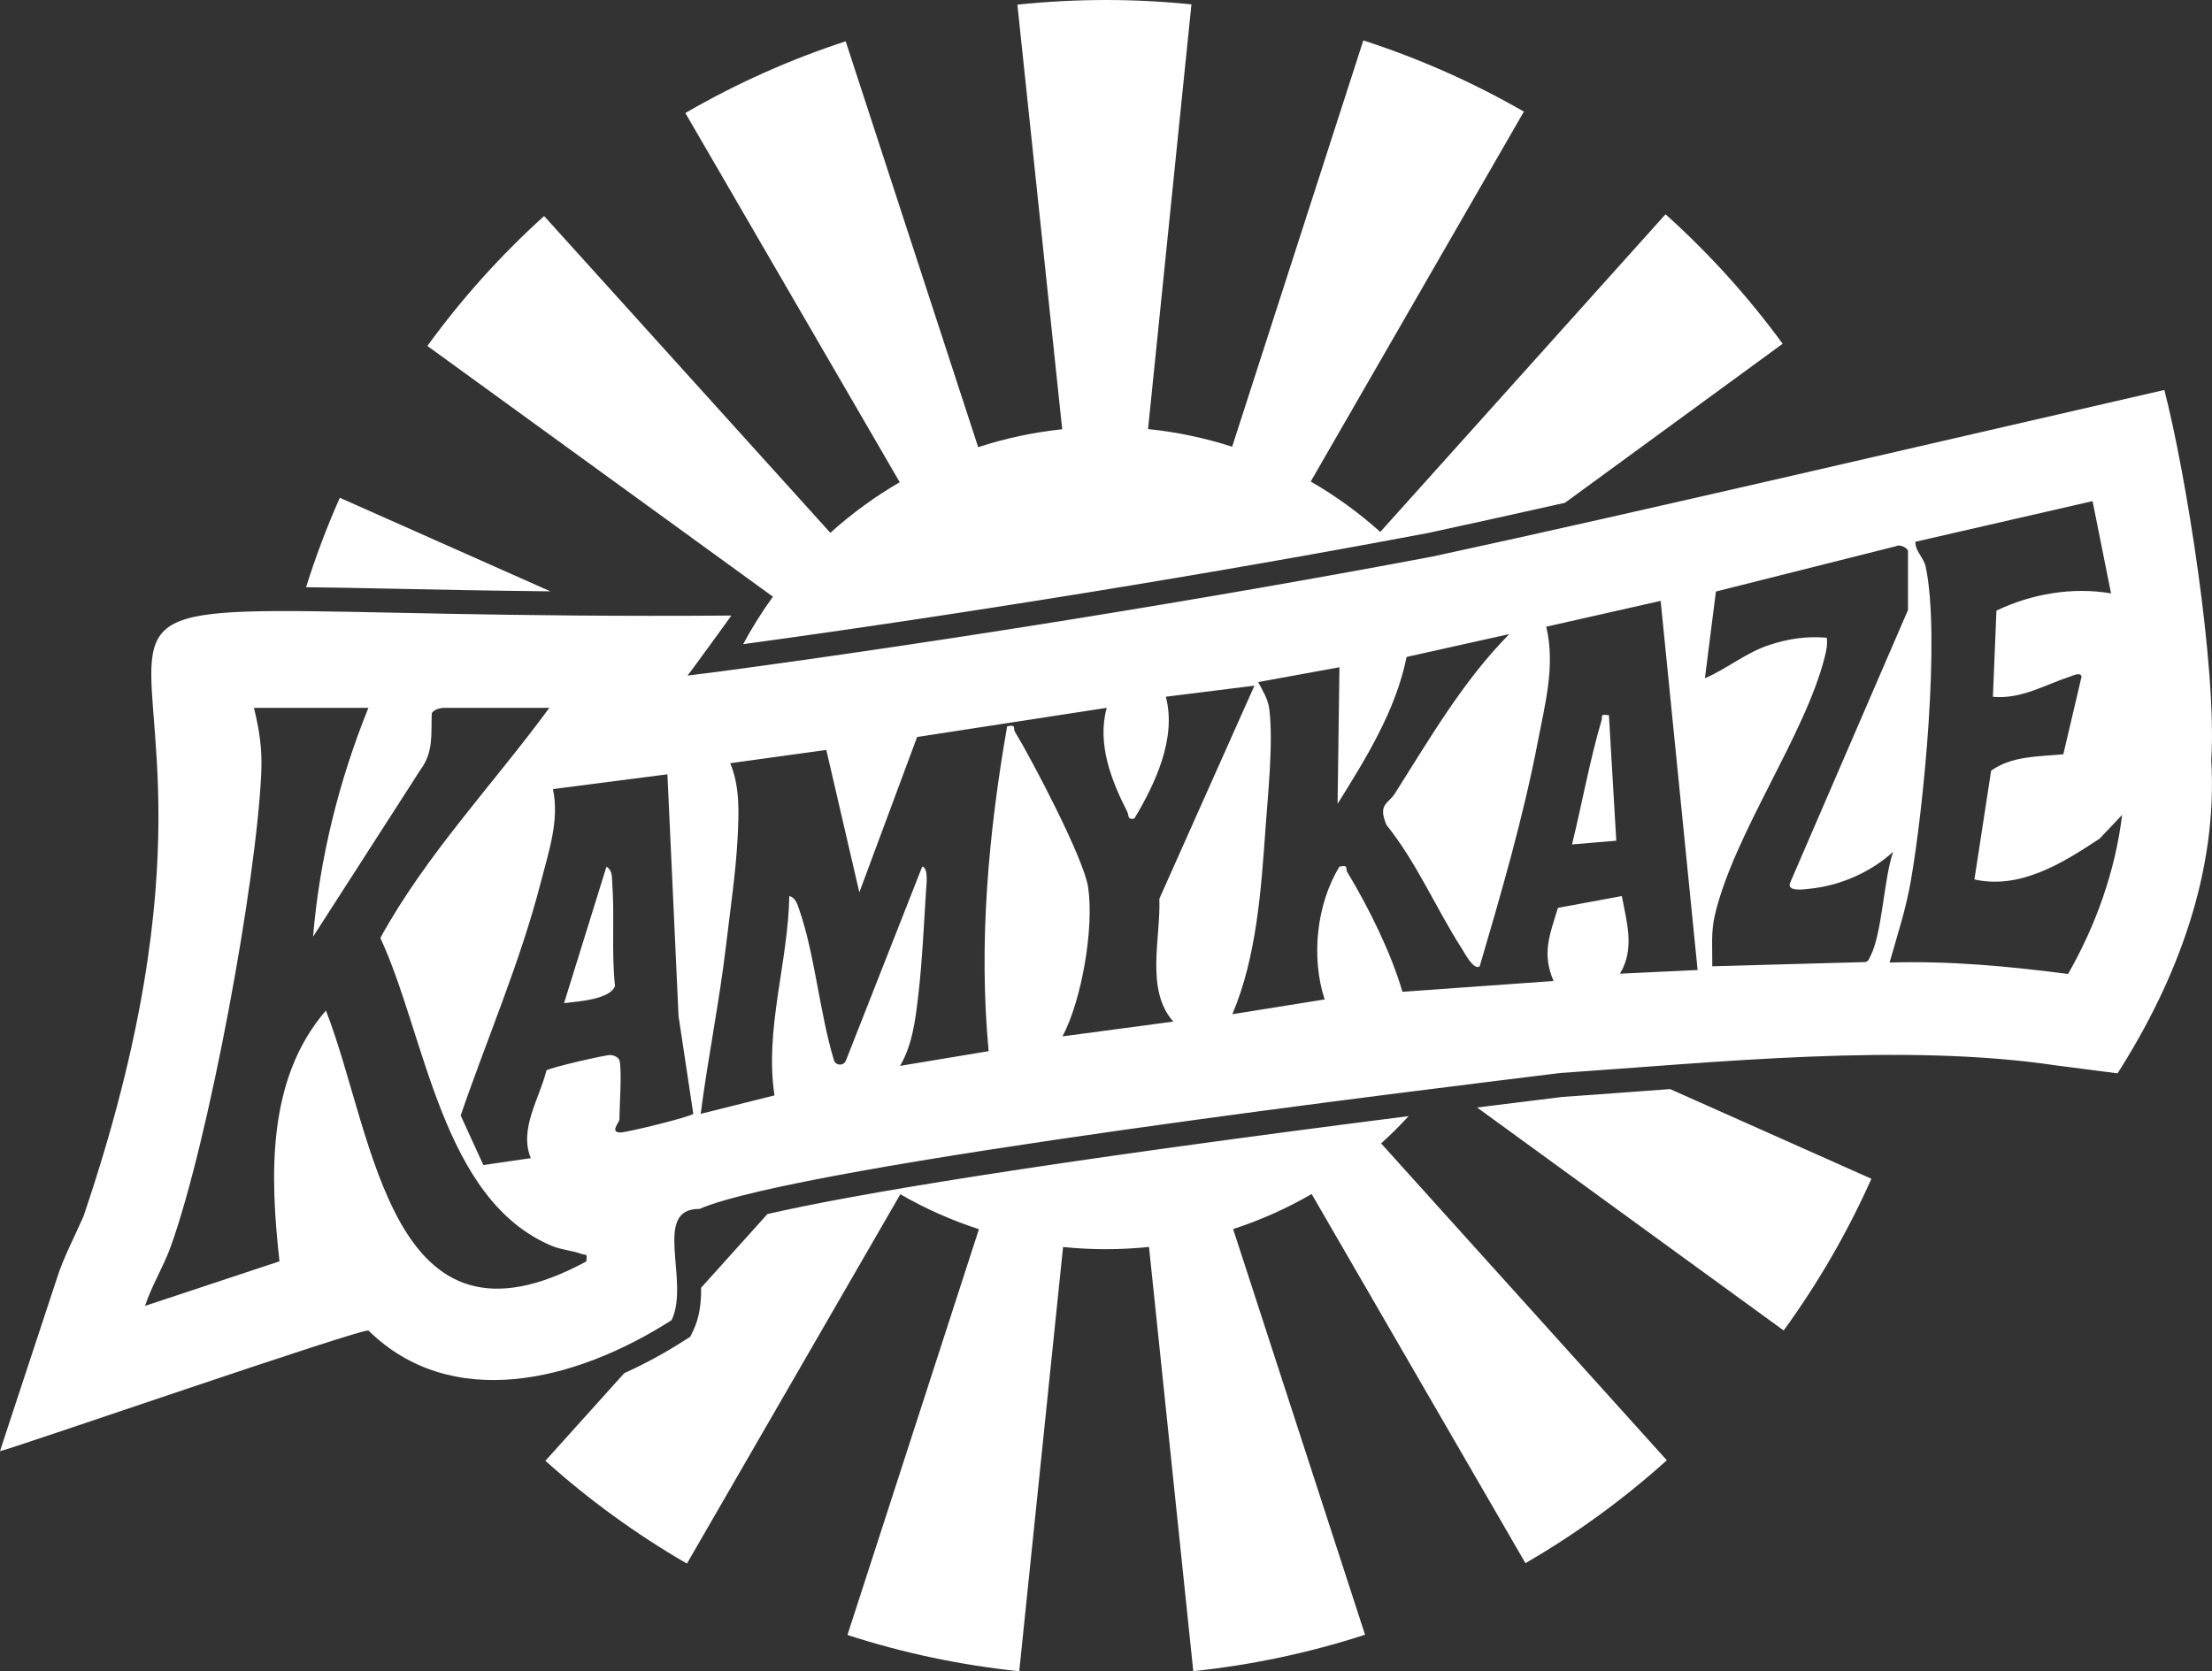 <?xml version="1.0" encoding="UTF-8"?>
<svg id="Layer_2" data-name="Layer 2" xmlns="http://www.w3.org/2000/svg" viewBox="0 0 922.2 696.9">
  <rect x="0" y="0" width="922.2" height="696.9" fill="#333333" stroke="none"/>
  <defs>
    <style>
      .cls-1 {
        fill: #fff;
      }
    </style>
  </defs>
  <g id="Layer_1-2" data-name="Layer 1">
    <path class="cls-1" d="M680.98,455.28c-10.27.77-19.98,1.49-29.6,2.14l-9.54,1.18c-8.9,1.1-17.56,2.17-26.03,3.23l127.82,92.98c14.35-19.73,26.66-41.01,36.57-63.26l-83.91-37.4c-5.16.38-10.27.76-15.32,1.13ZM255.25,368.21c-.2-2.63.17-5.09-2.4-6.84l-17.69,56.94c5.22-.62,19.51-1.53,21.24-7.21-1.53-14.14-.1-28.81-1.16-42.89ZM587.25,465.43c-155.64,19.81-231.65,32.63-267.31,40.84l-27.64,30.72c.07,6.12-.6,12.31-3.3,17.9l-1.23,2.54-2.38,1.52c-8.33,5.33-16.75,9.89-25.14,13.67l-32.87,36.53c18.1,16.28,37.95,30.7,59.01,42.87l88.97-154.02c10.29,5.95,21.26,10.85,32.76,14.58l-54.81,169.22c23.21,7.52,47.31,12.6,71.62,15.12l18.27-176.92c5.86.61,11.8.92,17.82.92s12.09-.32,18.01-.94l18.46,176.9c24.31-2.54,48.4-7.65,71.61-15.19l-55-169.16c11.49-3.74,22.46-8.65,32.74-14.61l89.13,153.93c21.04-12.18,40.87-26.62,58.94-42.91l-119.11-132.13c4-3.6,7.81-7.4,11.45-11.37ZM229.47,246.59l-87.8-39.02c-5.39,12.14-10.09,24.61-14.07,37.3,10.5.1,22.61.35,36.64.64,18.07.37,39.72.81,65.24,1.08ZM309.83,268.62c91.26-12.45,197.14-29.63,285.72-46.4,17.31-3.74,36.53-7.99,56.89-12.55l90.76-66.32c-14.33-19.61-30.76-37.77-48.83-54l-118.92,132.47c-8.88-7.97-18.59-15.03-29-21.02l88.87-154.25c-21.18-12.2-43.7-22.19-66.94-29.69l-54.69,169.43c-11.23-3.62-22.95-6.13-35.06-7.36L496.72,1.82c-11.8-1.2-23.81-1.82-35.7-1.82s-24.69.65-36.86,1.94l18.68,177.06c-12.1,1.28-23.81,3.81-35.03,7.47l-55.24-169.25c-23.21,7.58-45.7,17.64-66.84,29.91l89.38,153.96c-10.38,6.02-20.08,13.11-28.93,21.1l-119.33-132.1c-18.03,16.29-34.41,34.51-48.67,54.17l144.06,104.56c-4.57,6.29-8.71,12.91-12.41,19.8ZM667.66,300.51c-4.95,16.79-8.08,34.61-12.28,51.62l18.46-1.55-3.07-52.33c-4-.43-2.45.01-3.11,2.26ZM921.9,316.77c2.42-38.06-10.59-119.57-19.57-154.15-87.04,19.9-219.18,50.92-304.8,69.4-93.19,17.64-205.38,35.69-298.11,48.09-.44.06-13.4,1.69-12.8,1.6.87-.89,20.71-28.32,18.29-25.02-383.62,2.84-168.2-49.64-270.1,250.51-3.43,7.91-8.37,17.31-10.91,25.33-.45,1.52-24.96,75.54-23.87,72.6,3.66-.51,153.4-52.25,153.63-50.25,34.11,33.49,85.33,21.88,126.33-4.37,7.77-16.07-8.28-46.63,11.63-46.38,42.6-18.45,308.39-50.43,358.81-56.68,64.94-4.4,142.71-12.7,206.83-3.16,0,0,25.57,3.3,25.57,3.3,24.86-38.97,41.87-83.97,39.06-130.84ZM244.39,526.05c-82.06,44.38-88.03-52.32-108.51-104.64-24.78,28.61-23.31,69.13-19.36,104.56l-56.05,18.59c2.8-8.52,7.62-16.19,10.7-24.71,15.63-43.32,35.74-151.55,37.76-197.75.43-9.86-.76-17.48-3.06-26.93h47.72c-12.24,30.25-20.38,62.89-23.07,95.44l44.88-69.78c5.38-7.3,4.28-14.65,4.6-23.19.43-1.8,3.77-2.46,5.15-2.46h43.87c-23.38,31.86-51.44,61.28-70.45,95.95,18.91,40.63,25.35,109.12,71.57,128.44,3.88,1.62,8.39,1.9,12.13,3.27,2.13.78,2.63-.54,2.14,3.21ZM259.01,472.22c-5.17.29-.76-4.19-.76-5.41,0-5.48,1.12-20.83,0-24.63-.37-1.25-2.23-2.13-3.7-2.23-2.05-.15-25.65,5.37-26.74,6.43-2.88,11.8-11.53,24.39-6.51,36.58l-19.79,2.87-9.45-20.67c11.1-32.34,24.89-64.1,33.42-97.29,3.25-12.65,7.82-25.82,5.05-38.81l47.72-6.17,4.64,100.81,6.14,40.75c-.93,1.24-26.84,7.59-30.02,7.77ZM489.11,426.01l-46.11,6.15s-.03-.01-.02-.03c8.02-15.07,13.22-45.28,10.66-62.2-1.81-12-23.31-52.93-30.54-64.84-.82-1.36.8-3.06-3.2-2.22,0,0-.02,0-.02.02-7.75,44.39-11.98,90.41-7.7,135.43,0,0,0,.02-.02.02l-36.89,6.13s-.03-.01-.02-.03c5.27-8.89,6.48-19.8,7.66-29.99,1.63-14.09,2.25-28.84,3.16-43.02.13-2.04,1.13-9.58-1.57-10.06,0,0-.02,0-.02.01l-31.81,80.88c-.92,2.35-4.29,2.2-5.01-.22-5.98-19.83-7.95-43.99-14.4-62.57-.78-2.24-1.52-5.13-4.17-5.79-.01,0-.03,0-.03.02-.45,27.52-10.38,55.78-6.16,83.06,0,0,0,.02-.01.02l-30.74,7.7s-.03,0-.02-.02c3.01-23.39,7.81-46.78,10.56-70.2,1.66-14.07,4.08-30.59,4.8-44.46.55-10.58,1.08-21.72-3.05-31.51,0-.01,0-.02.01-.03l40.03-5.53s.02,0,.02.01l13.75,59.31s.03.02.04,0l24.06-64.71s0-.01.02-.01l79.01-12.16s.02.01.02.02c-4.06,14.69,1.78,30.08,8.48,43.14.93,1.81.03,3.7,3.06,2.99,8.76-14.62,17.64-33.52,13.11-50.76,0-.01,0-.02.02-.02l36.88-4.61s.03.01.02.03l-39.63,88.83s0,0,0,0c.64,16.36-5.94,37.93,5.77,51.15.01.01,0,.03-.01.03ZM675.4,405.99c6.25-10.38,2.8-21.37.75-32.33l-26.63,4.92c-3.44,11.3-6.79,18.97-1.83,30.5l-63,4.51c-4.84-16.55-14.1-35.2-23.05-50.01-.82-1.36.79-3.06-3.2-2.2-9.59,15.63-11.93,37.9-6.18,55.39l-38.48,6.16c10.11-23.82,12.01-51.85,13.84-77.73,1.02-14.44,3.26-35.45,1.59-49.28-.56-4.61-2.68-7.56-4.65-11.49l33.87-6.18-.78,56.95c11.91-19.08,24.22-38.84,28.78-61.25l42.81-9.53c-19.34,19.59-33.1,43.48-47.76,66.57-2.64,4.16-7.22,4.3-3.41,13.07,12.69,15.81,20.6,34.78,31.47,51.66,1.1,1.71,4.87,9.08,7.37,7.23,8.96-30.52,18.21-62.3,24.2-93.57,3.02-15.76,7.42-31.99,3.52-48.03l47.71-10.78,15.41,153.93-32.33,1.53ZM779.77,398.79c-.56,1.07-.79,2.15-2.22,2.4l-63.69,1.75c.1-7.23-.63-14.1,1.06-21.28,8.05-34.27,37.74-75.12,45.91-108.02.65-2.61,1.1-5.01.76-7.71-8.53-.7-15.88.39-23.92,3.02-9.66,3.15-17.68,9.91-26.88,13.9l4.59-36.18,75.14-18.91c1.61-.97,4.93.89,4.93,2v24.63l-49.23,113.96c-1.11,3.66,6.21,2.47,8.42,2.24,12.69-1.31,25.31-6.88,34.63-15.38-3.91,11.11-4.52,34.01-9.51,43.58ZM862.2,406.14c-24.69-3.19-49.5-5.53-74.43-4.76,3.18-11.13,6.75-22.06,8.78-33.54,5.43-30.76,12.48-102.62,6.27-131.59-.79-3.66-4.36-6.35-4.28-10.33l73.87-16.95,7.7,38.48c-16.04-2.78-33.16.18-47.78,7.18l-1.47,35.94c11.76,1.11,21.75-5.04,32.31-8.5,1.35-.44,4.07-1.86,4.66.04l-7.61,32.41c-10.22,1.04-21.21.57-30.1,6.84l-6.97,45.37c19.14,4.3,37-6.95,52.23-17.04l9.35-9.87c-2.85,23.43-10.91,45.96-22.52,66.31Z"/>
  </g>
</svg>